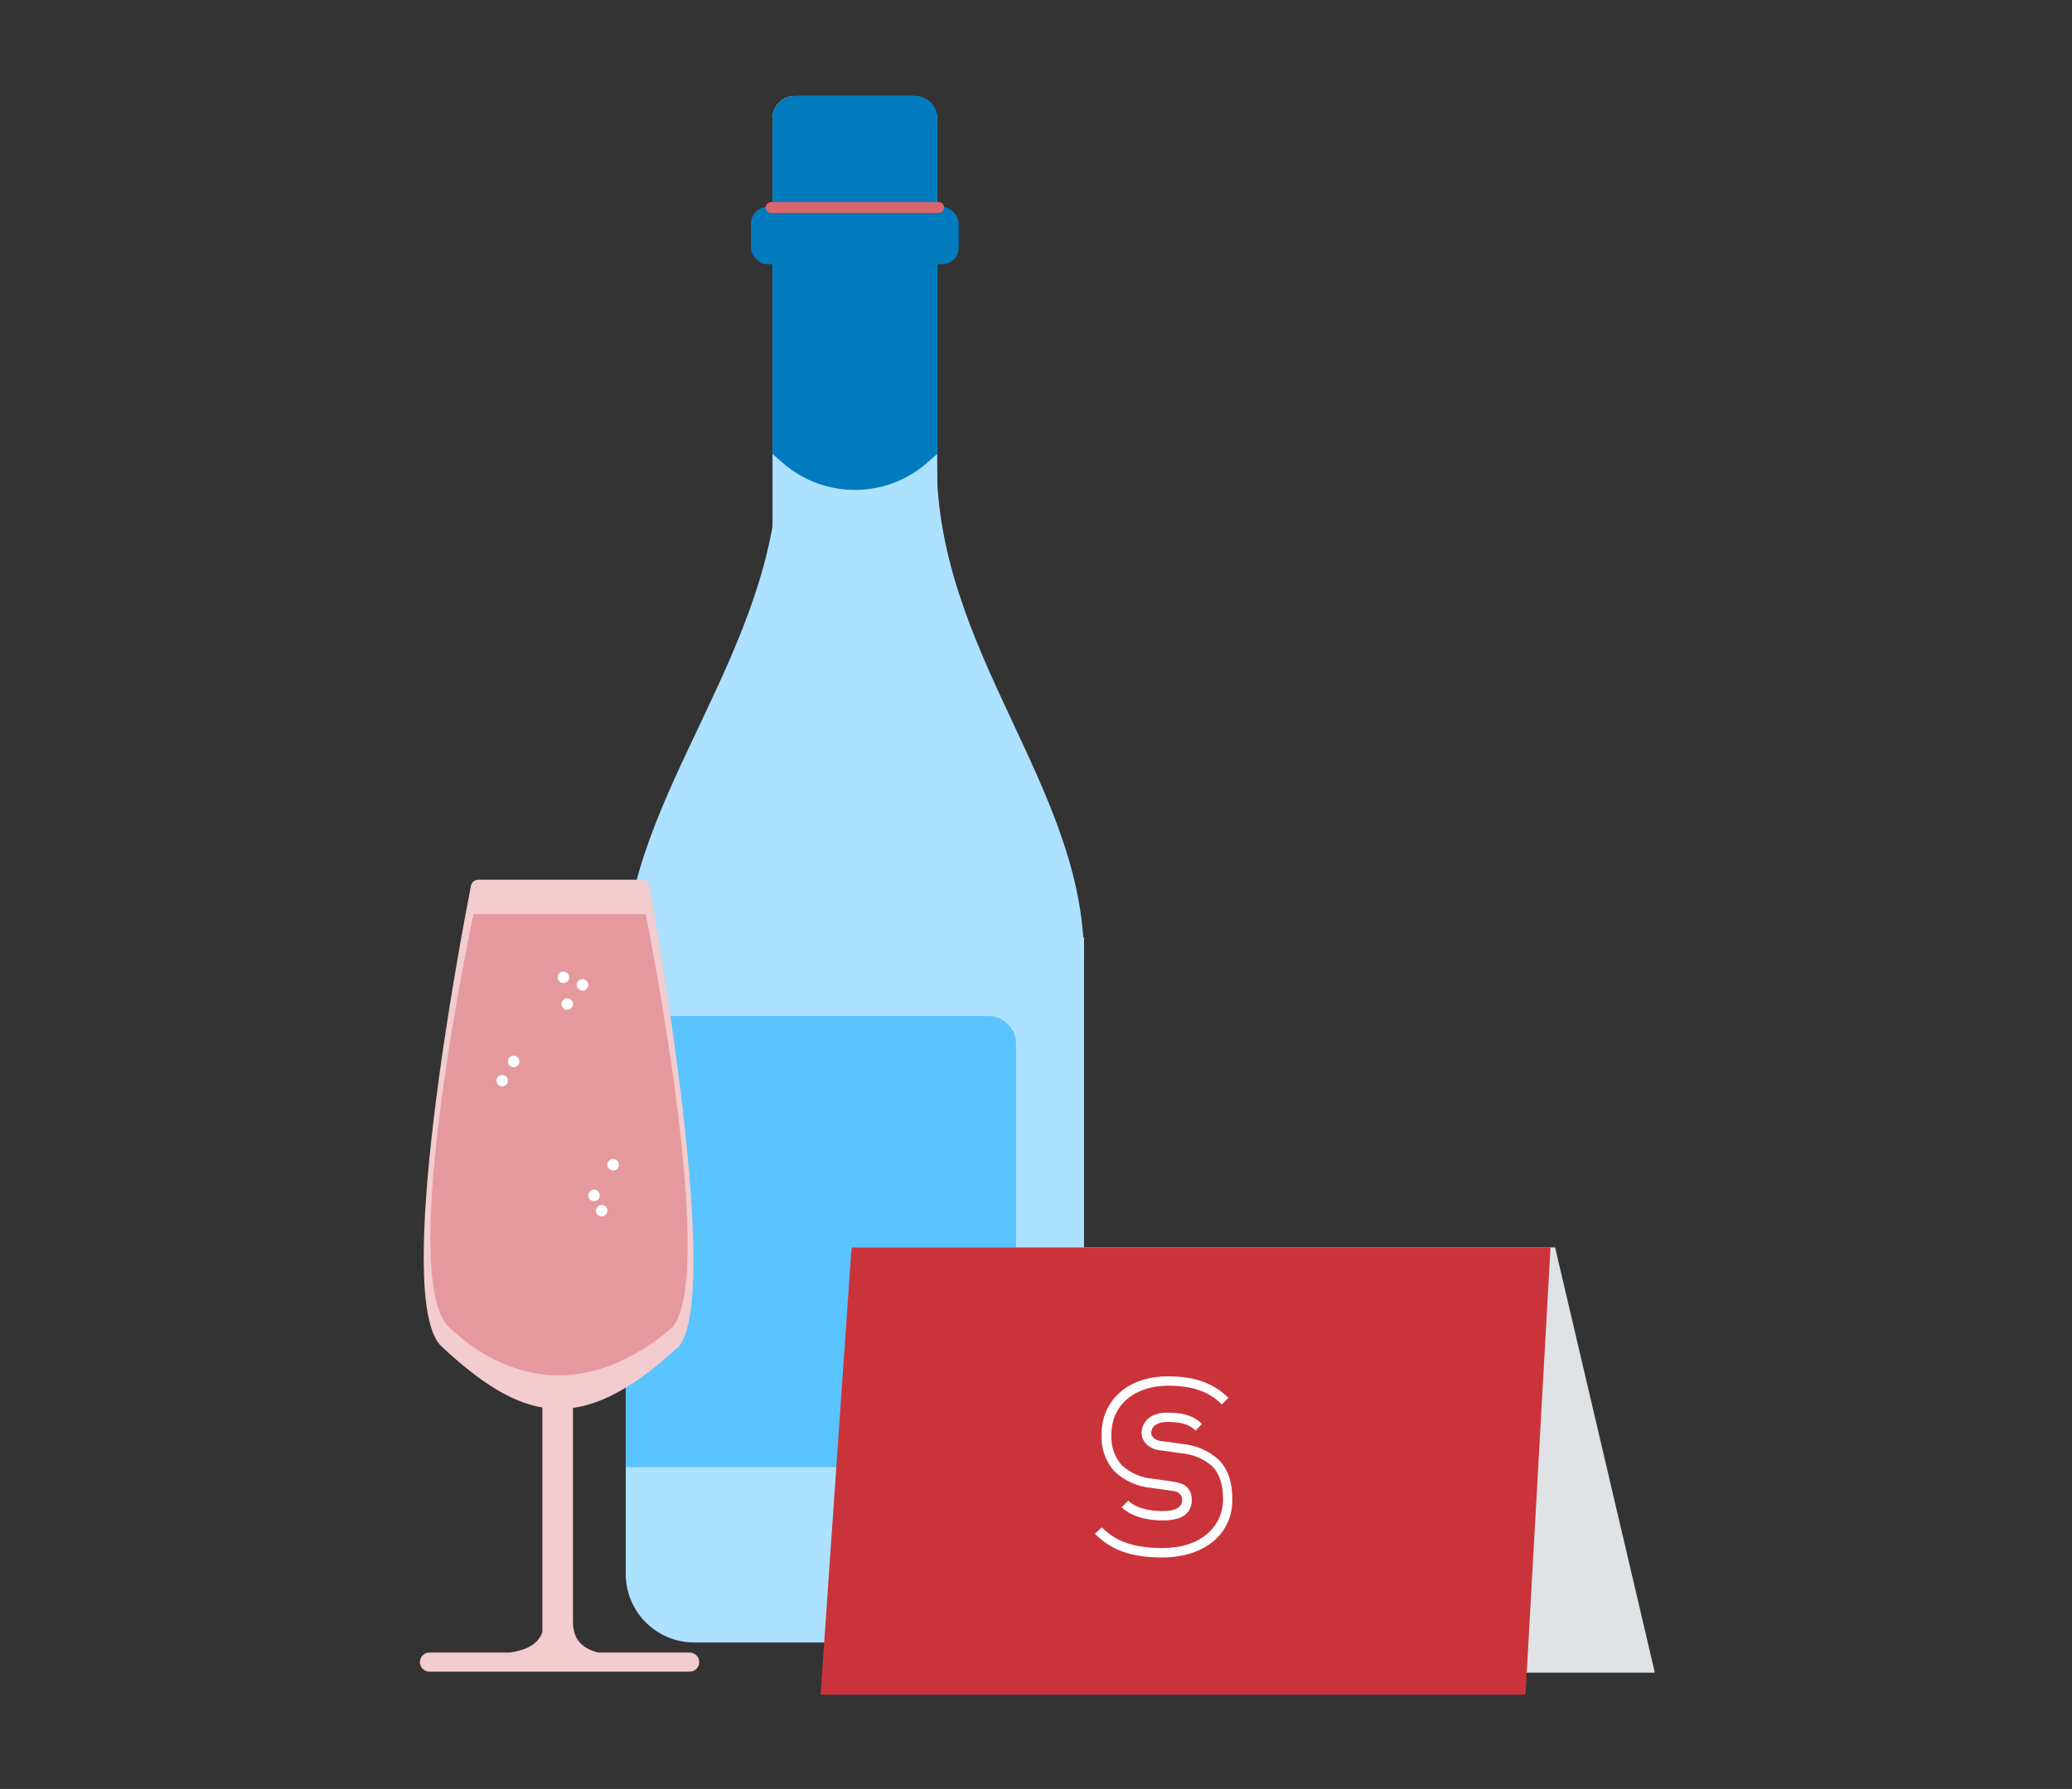 <?xml version="1.0" encoding="UTF-8"?> <svg xmlns="http://www.w3.org/2000/svg" width="755" height="652" viewBox="0 0 755 652" fill="none"><rect x="0" y="0" width="755" height="652" fill="#333333" stroke="none"/><path d="M228 341.602H395V573.625C395 587.432 383.807 598.625 370 598.625H253C239.193 598.625 228 587.432 228 573.625V341.602Z" fill="#ACE1FF"></path><path d="M283.667 168.078C283.667 236.483 228 290.57 228 349.43H395C395 286.593 341.298 238.073 341.298 168.078H283.667Z" fill="#ACE1FF"></path><rect x="281.492" y="35" width="60.016" height="211.359" rx="8" fill="#ACE1FF"></rect><path d="M281.492 43C281.492 38.582 285.074 35 289.492 35H333.508C337.926 35 341.508 38.582 341.508 43V165.469L337.747 168.739C322.696 181.827 300.304 181.827 285.253 168.739L281.492 165.469V43Z" fill="#007BBE"></path><rect x="273.664" y="75.445" width="75.672" height="20.875" rx="6" fill="#007BBE"></rect><path d="M228 370.305H360.211C365.734 370.305 370.211 374.782 370.211 380.305V524.695C370.211 530.218 365.734 534.695 360.211 534.695H228V370.305Z" fill="#59C4FF"></path><path fill-rule="evenodd" clip-rule="evenodd" d="M174.332 320.625C173.004 320.625 171.876 321.488 171.621 322.791C167.973 341.384 142.747 473.83 160.895 490.739C174.347 503.274 185.923 510.982 197.62 512.982V594.874C195.879 599.736 191.092 601.478 185.742 602.288H156.486C154.561 602.288 153 603.849 153 605.774C153 607.7 154.561 609.26 156.486 609.26H251.303C253.229 609.26 254.789 607.7 254.789 605.774C254.789 603.849 253.229 602.288 251.303 602.288H217.913C212.745 600.909 208.775 598.006 208.775 591.133L208.775 602.288V513.145C220.332 511.519 232.59 504.314 247.346 490.739C262.878 471.968 239.955 341.424 236.593 322.827C236.354 321.505 235.217 320.625 233.873 320.625H174.332Z" fill="#F2CCCE"></path><path d="M172.521 333.174H235.268C235.268 333.174 261.758 463.548 245.029 483.767C203.895 518.626 172.521 492 163.684 483.767C144.16 465.575 172.521 333.174 172.521 333.174Z" fill="#E5999D"></path><circle cx="205.289" cy="356.181" r="2.092" fill="white"></circle><circle cx="212.261" cy="358.97" r="2.092" fill="white"></circle><circle cx="206.683" cy="365.942" r="2.092" fill="white"></circle><circle cx="187.162" cy="386.858" r="2.092" fill="white"></circle><circle cx="182.979" cy="393.83" r="2.092" fill="white"></circle><circle cx="223.416" cy="424.506" r="2.092" fill="white"></circle><circle cx="216.444" cy="435.661" r="2.092" fill="white"></circle><circle cx="219.233" cy="441.238" r="2.092" fill="white"></circle><path d="M310 454.625H566.648L603 609.625H346.352L310 454.625Z" fill="#E0E3E5"></path><path d="M310.29 454.625H564.978L555.871 617.625H299L310.29 454.625Z" fill="#CB333B"></path><path d="M419.515 542.284L427.016 543.334C429.097 543.4 430.972 544.647 430.767 546.905C430.544 549.373 428.382 550.731 423.656 550.731C421.045 550.731 414.579 550.371 411.158 546.935L408.727 549.321C413.063 553.672 420.625 554.137 423.731 554.137C427.571 554.137 430.407 553.357 432.163 551.811C433.528 550.609 434.175 548.903 434.263 546.95C434.345 545.134 433.85 543.225 432.508 541.999C431.06 540.676 429.297 540.324 427.481 539.989L419.98 538.938C415.778 538.576 411.815 536.829 408.712 533.972C407.381 532.446 406.366 530.671 405.725 528.75C405.083 526.829 404.829 524.8 404.976 522.78C404.976 512.157 413.273 505.031 425.711 505.031C434.488 505.031 440.519 507.131 445.215 511.872L447.616 509.457C442.125 504.071 435.313 501.625 425.606 501.625C418.479 501.625 412.478 503.635 408.127 507.431C405.953 509.332 404.224 511.689 403.065 514.334C401.906 516.979 401.344 519.848 401.421 522.735C401.27 525.204 401.611 527.679 402.425 530.015C403.239 532.351 404.509 534.502 406.162 536.343C409.837 539.739 414.531 541.828 419.515 542.284Z" fill="white"></path><path d="M430.827 526.261L423.326 525.24C421.693 525.109 419.499 524.136 419.455 522.24C419.455 520.259 421.24 518.249 425.201 518.249C428.966 518.249 432.827 518.58 435.658 521.385L437.984 518.969C434.47 515.455 429.848 514.843 425.126 514.843C418.84 514.843 415.974 518.684 415.974 522.255C416.015 525.966 419.544 528.368 422.981 528.616L430.482 529.666C434.584 529.989 438.478 531.607 441.6 534.287C444.33 536.943 445.651 540.949 445.651 546.515C445.651 555.307 438.824 564.174 423.596 564.174H423.356C413.303 564.174 406.762 561.909 401.466 556.673L398.975 558.983C404.856 564.984 412.208 567.625 423.536 567.625C438.779 567.625 449.041 559.193 449.041 546.62C449.041 540.019 447.361 535.203 443.91 531.872C440.261 528.651 435.676 526.684 430.827 526.261Z" fill="white"></path><path d="M281 75.625H342" stroke="#D8666C" stroke-width="4" stroke-linecap="round"></path></svg> 